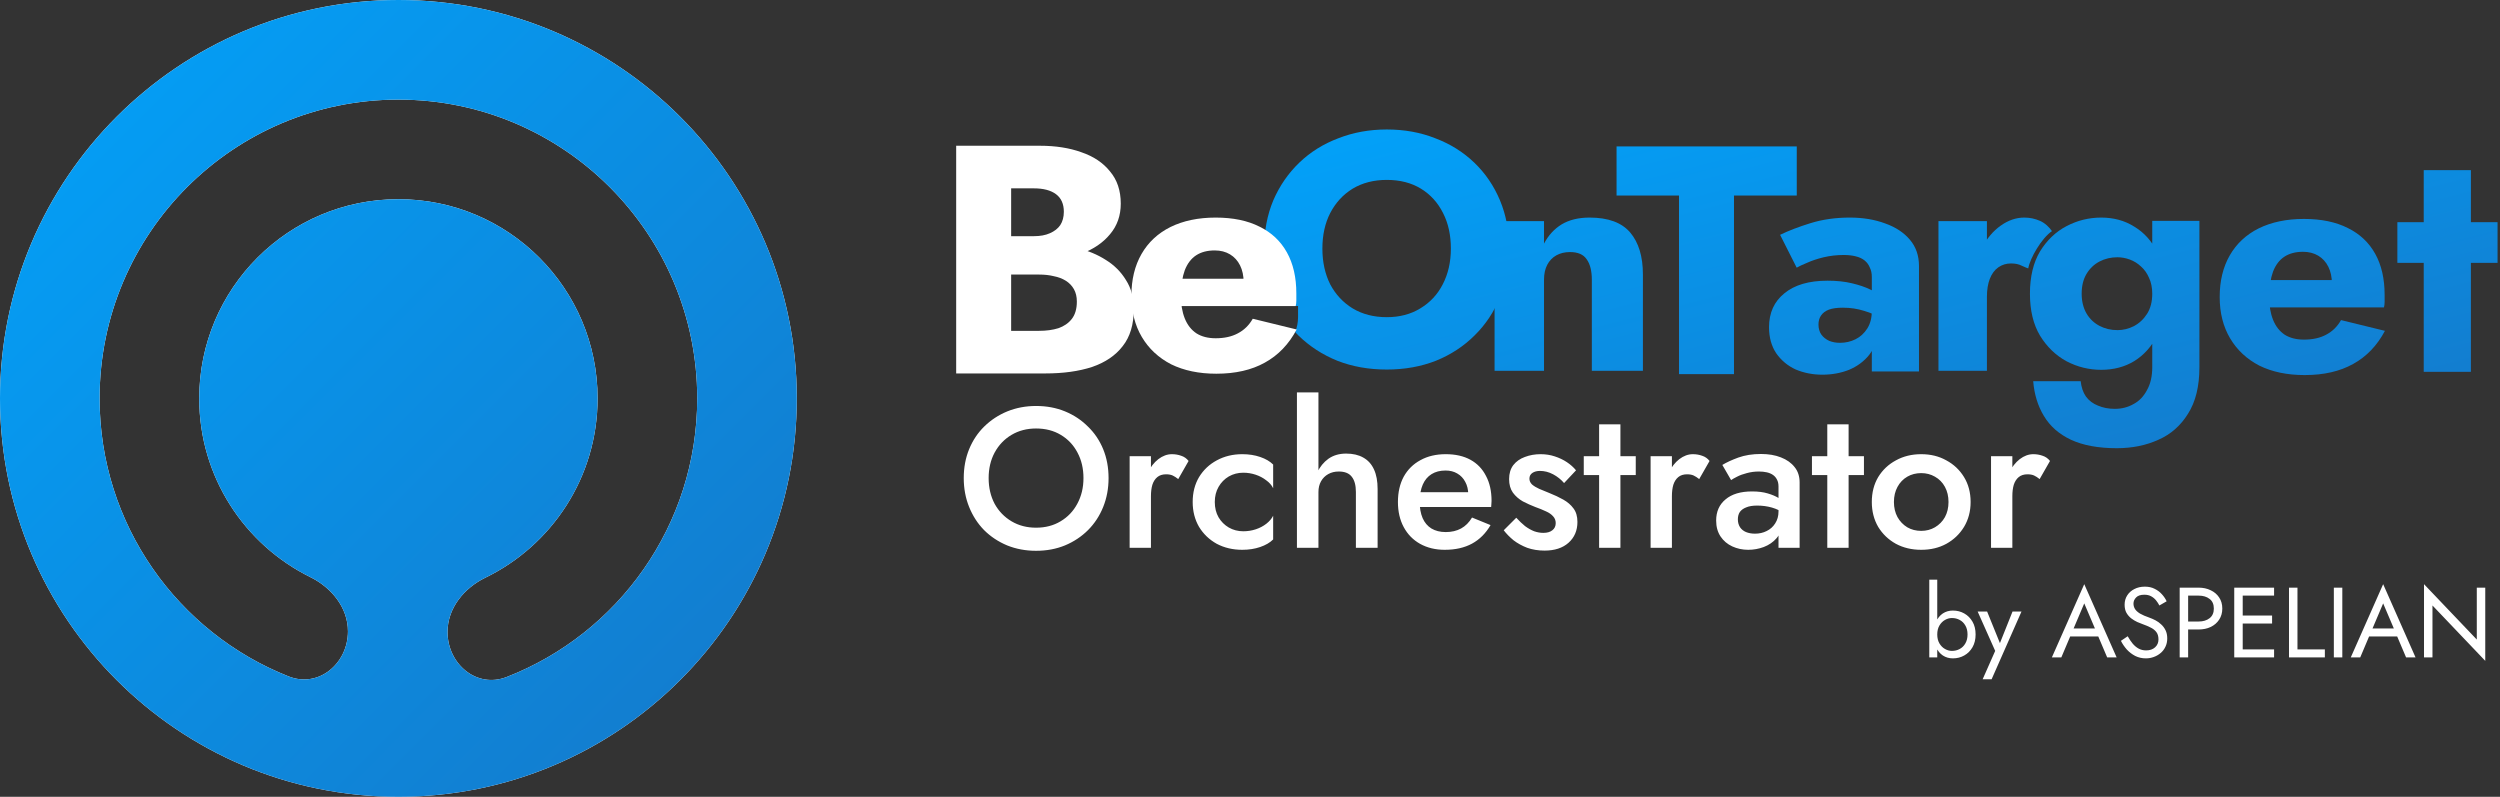 <?xml version="1.0" encoding="UTF-8"?>
<svg xmlns="http://www.w3.org/2000/svg" width="251" height="80" viewBox="0 0 251 80" fill="none">
  <rect x="0" y="0" width="251" height="80" fill="#333333" stroke="none"/>
  <path fill-rule="evenodd" clip-rule="evenodd" d="M40 80C62.091 80 80 62.091 80 40C80 17.909 62.091 0 40 0C17.909 0 0 17.909 0 40C0 62.091 17.909 80 40 80ZM44.933 63.446C44.933 66.667 47.854 69.141 50.857 67.975C62.059 63.625 70 52.74 70 40C70 23.431 56.569 10 40 10C23.431 10 10 23.431 10 40C10 52.679 17.866 63.522 28.984 67.913C31.993 69.101 34.933 66.622 34.933 63.387C34.933 61.011 33.29 58.997 31.159 57.945C24.548 54.681 20 47.872 20 40C20 28.954 28.954 20 40 20C51.046 20 60 28.954 60 40C60 47.912 55.405 54.751 48.739 57.995C46.592 59.039 44.933 61.059 44.933 63.446Z" fill="white"></path>
  <path fill-rule="evenodd" clip-rule="evenodd" d="M40 80C62.091 80 80 62.091 80 40C80 17.909 62.091 0 40 0C17.909 0 0 17.909 0 40C0 62.091 17.909 80 40 80ZM44.933 63.446C44.933 66.667 47.854 69.141 50.857 67.975C62.059 63.625 70 52.74 70 40C70 23.431 56.569 10 40 10C23.431 10 10 23.431 10 40C10 52.679 17.866 63.522 28.984 67.913C31.993 69.101 34.933 66.622 34.933 63.387C34.933 61.011 33.29 58.997 31.159 57.945C24.548 54.681 20 47.872 20 40C20 28.954 28.954 20 40 20C51.046 20 60 28.954 60 40C60 47.912 55.405 54.751 48.739 57.995C46.592 59.039 44.933 61.059 44.933 63.446Z" fill="url(#paint0_linear_407_3907)"></path>
  <path d="M194.5 58.2V66H193.7V58.2H194.5ZM198.35 63.7C198.35 64.193 198.247 64.62 198.04 64.98C197.833 65.34 197.557 65.617 197.21 65.81C196.87 66.003 196.49 66.1 196.07 66.1C195.69 66.1 195.353 66.003 195.06 65.81C194.773 65.617 194.547 65.34 194.38 64.98C194.22 64.62 194.14 64.193 194.14 63.7C194.14 63.2 194.22 62.773 194.38 62.42C194.547 62.06 194.773 61.783 195.06 61.59C195.353 61.397 195.69 61.3 196.07 61.3C196.49 61.3 196.87 61.397 197.21 61.59C197.557 61.783 197.833 62.06 198.04 62.42C198.247 62.773 198.35 63.2 198.35 63.7ZM197.54 63.7C197.54 63.347 197.467 63.047 197.32 62.8C197.18 62.553 196.99 62.367 196.75 62.24C196.517 62.113 196.257 62.05 195.97 62.05C195.737 62.05 195.507 62.113 195.28 62.24C195.053 62.367 194.867 62.553 194.72 62.8C194.573 63.047 194.5 63.347 194.5 63.7C194.5 64.053 194.573 64.353 194.72 64.6C194.867 64.847 195.053 65.033 195.28 65.16C195.507 65.287 195.737 65.35 195.97 65.35C196.257 65.35 196.517 65.287 196.75 65.16C196.99 65.033 197.18 64.847 197.32 64.6C197.467 64.353 197.54 64.053 197.54 63.7ZM202.957 61.4L199.957 68.2H199.057L200.317 65.35L198.557 61.4H199.507L200.967 65L200.637 64.96L202.057 61.4H202.957ZM207.429 63.9L207.729 63.1H210.829L211.129 63.9H207.429ZM209.259 60.58L208.079 63.36L207.999 63.54L206.959 66H206.009L209.259 58.65L212.509 66H211.559L210.539 63.6L210.459 63.4L209.259 60.58ZM213.621 63.88C213.781 64.16 213.947 64.407 214.121 64.62C214.301 64.833 214.501 65 214.721 65.12C214.941 65.24 215.191 65.3 215.471 65.3C215.844 65.3 216.144 65.197 216.371 64.99C216.597 64.783 216.711 64.52 216.711 64.2C216.711 63.887 216.637 63.637 216.491 63.45C216.344 63.263 216.151 63.113 215.911 63C215.677 62.88 215.427 62.773 215.161 62.68C214.987 62.62 214.794 62.543 214.581 62.45C214.367 62.35 214.164 62.227 213.971 62.08C213.777 61.927 213.617 61.74 213.491 61.52C213.371 61.3 213.311 61.03 213.311 60.71C213.311 60.363 213.397 60.053 213.571 59.78C213.744 59.507 213.984 59.293 214.291 59.14C214.597 58.98 214.947 58.9 215.341 58.9C215.721 58.9 216.051 58.973 216.331 59.12C216.617 59.26 216.861 59.443 217.061 59.67C217.261 59.89 217.417 60.123 217.531 60.37L216.801 60.79C216.714 60.617 216.604 60.447 216.471 60.28C216.337 60.113 216.174 59.977 215.981 59.87C215.794 59.763 215.564 59.71 215.291 59.71C214.911 59.71 214.634 59.803 214.461 59.99C214.287 60.17 214.201 60.373 214.201 60.6C214.201 60.793 214.251 60.973 214.351 61.14C214.451 61.3 214.617 61.453 214.851 61.6C215.091 61.74 215.414 61.88 215.821 62.02C216.007 62.087 216.204 62.173 216.411 62.28C216.617 62.387 216.807 62.523 216.981 62.69C217.161 62.85 217.307 63.047 217.421 63.28C217.534 63.507 217.591 63.78 217.591 64.1C217.591 64.407 217.531 64.683 217.411 64.93C217.297 65.177 217.137 65.387 216.931 65.56C216.731 65.733 216.501 65.867 216.241 65.96C215.987 66.053 215.721 66.1 215.441 66.1C215.061 66.1 214.707 66.02 214.381 65.86C214.061 65.693 213.777 65.477 213.531 65.21C213.291 64.937 213.094 64.647 212.941 64.34L213.621 63.88ZM218.839 59H219.689V66H218.839V59ZM219.309 59.8V59H220.739C221.192 59 221.596 59.087 221.949 59.26C222.309 59.427 222.592 59.667 222.799 59.98C223.012 60.293 223.119 60.667 223.119 61.1C223.119 61.527 223.012 61.9 222.799 62.22C222.592 62.533 222.309 62.777 221.949 62.95C221.596 63.117 221.192 63.2 220.739 63.2H219.309V62.4H220.739C221.192 62.4 221.559 62.29 221.839 62.07C222.126 61.85 222.269 61.527 222.269 61.1C222.269 60.667 222.126 60.343 221.839 60.13C221.559 59.91 221.192 59.8 220.739 59.8H219.309ZM224.788 66V65.2H228.318V66H224.788ZM224.788 59.8V59H228.318V59.8H224.788ZM224.788 62.6V61.8H228.118V62.6H224.788ZM224.318 59H225.168V66H224.318V59ZM229.816 59H230.666V65.2H233.416V66H229.816V59ZM234.318 59H235.168V66H234.318V59ZM237.439 63.9L237.739 63.1H240.839L241.139 63.9H237.439ZM239.269 60.58L238.089 63.36L238.009 63.54L236.969 66H236.019L239.269 58.65L242.519 66H241.569L240.549 63.6L240.469 63.4L239.269 60.58ZM248.67 59H249.52V66.35L244.22 60.79V66H243.37V58.65L248.67 64.21V59Z" fill="white"></path>
  <path d="M99.26 48C99.26 48.96 99.46 49.82 99.86 50.58C100.273 51.327 100.84 51.913 101.56 52.34C102.28 52.767 103.1 52.98 104.02 52.98C104.953 52.98 105.773 52.767 106.48 52.34C107.2 51.913 107.76 51.327 108.16 50.58C108.573 49.82 108.78 48.96 108.78 48C108.78 47.04 108.58 46.187 108.18 45.44C107.78 44.68 107.22 44.087 106.5 43.66C105.793 43.233 104.967 43.02 104.02 43.02C103.1 43.02 102.28 43.233 101.56 43.66C100.84 44.087 100.273 44.68 99.86 45.44C99.46 46.187 99.26 47.04 99.26 48ZM96.76 48C96.76 46.947 96.94 45.98 97.3 45.1C97.66 44.22 98.167 43.46 98.82 42.82C99.487 42.167 100.26 41.66 101.14 41.3C102.033 40.94 102.993 40.76 104.02 40.76C105.073 40.76 106.04 40.94 106.92 41.3C107.8 41.66 108.567 42.167 109.22 42.82C109.887 43.46 110.4 44.22 110.76 45.1C111.12 45.98 111.3 46.947 111.3 48C111.3 49.04 111.12 50.007 110.76 50.9C110.4 51.793 109.893 52.567 109.24 53.22C108.587 53.873 107.813 54.387 106.92 54.76C106.04 55.12 105.073 55.3 104.02 55.3C102.98 55.3 102.013 55.12 101.12 54.76C100.227 54.387 99.453 53.873 98.8 53.22C98.16 52.567 97.66 51.793 97.3 50.9C96.94 50.007 96.76 49.04 96.76 48ZM115.555 45.8V55H113.415V45.8H115.555ZM118.295 48.1C118.095 47.94 117.908 47.82 117.735 47.74C117.562 47.66 117.342 47.62 117.075 47.62C116.715 47.62 116.422 47.713 116.195 47.9C115.968 48.087 115.802 48.347 115.695 48.68C115.602 49 115.555 49.38 115.555 49.82L114.835 49.4C114.835 48.667 114.968 48.02 115.235 47.46C115.515 46.887 115.868 46.433 116.295 46.1C116.735 45.767 117.188 45.6 117.655 45.6C117.988 45.6 118.302 45.653 118.595 45.76C118.888 45.853 119.135 46.027 119.335 46.28L118.295 48.1ZM121.965 50.4C121.965 50.987 122.091 51.5 122.345 51.94C122.598 52.367 122.938 52.707 123.365 52.96C123.805 53.213 124.291 53.34 124.825 53.34C125.265 53.34 125.685 53.273 126.085 53.14C126.485 53.007 126.838 52.82 127.145 52.58C127.451 52.34 127.678 52.073 127.825 51.78V54.16C127.505 54.48 127.071 54.733 126.525 54.92C125.978 55.107 125.378 55.2 124.725 55.2C123.778 55.2 122.925 55 122.165 54.6C121.418 54.187 120.825 53.62 120.385 52.9C119.958 52.167 119.745 51.333 119.745 50.4C119.745 49.453 119.958 48.62 120.385 47.9C120.825 47.18 121.418 46.62 122.165 46.22C122.925 45.807 123.778 45.6 124.725 45.6C125.378 45.6 125.978 45.693 126.525 45.88C127.071 46.067 127.505 46.32 127.825 46.64V49.02C127.678 48.713 127.445 48.447 127.125 48.22C126.818 47.98 126.465 47.793 126.065 47.66C125.665 47.527 125.251 47.46 124.825 47.46C124.291 47.46 123.805 47.587 123.365 47.84C122.938 48.093 122.598 48.44 122.345 48.88C122.091 49.32 121.965 49.827 121.965 50.4ZM132.372 39.4V55H130.212V39.4H132.372ZM136.132 49.4C136.132 48.72 135.992 48.207 135.712 47.86C135.445 47.513 135.012 47.34 134.412 47.34C134.012 47.34 133.659 47.427 133.352 47.6C133.045 47.773 132.805 48.013 132.632 48.32C132.459 48.627 132.372 48.987 132.372 49.4H131.852C131.852 48.667 131.985 48.013 132.252 47.44C132.519 46.867 132.892 46.407 133.372 46.06C133.865 45.713 134.459 45.54 135.152 45.54C135.832 45.54 136.405 45.673 136.872 45.94C137.352 46.207 137.712 46.607 137.952 47.14C138.192 47.66 138.312 48.313 138.312 49.1V55H136.132V49.4ZM145.052 55.2C144.119 55.2 143.292 55 142.572 54.6C141.865 54.2 141.319 53.64 140.932 52.92C140.545 52.2 140.352 51.36 140.352 50.4C140.352 49.427 140.545 48.58 140.932 47.86C141.332 47.14 141.892 46.587 142.612 46.2C143.332 45.8 144.179 45.6 145.152 45.6C146.125 45.6 146.952 45.787 147.632 46.16C148.312 46.533 148.832 47.073 149.192 47.78C149.565 48.473 149.752 49.313 149.752 50.3C149.752 50.407 149.745 50.52 149.732 50.64C149.732 50.76 149.725 50.847 149.712 50.9H141.632V49.42H147.872L147.212 50.34C147.252 50.26 147.292 50.153 147.332 50.02C147.385 49.873 147.412 49.753 147.412 49.66C147.412 49.167 147.312 48.74 147.112 48.38C146.925 48.02 146.659 47.74 146.312 47.54C145.979 47.34 145.585 47.24 145.132 47.24C144.585 47.24 144.119 47.36 143.732 47.6C143.345 47.84 143.052 48.187 142.852 48.64C142.652 49.093 142.545 49.653 142.532 50.32C142.532 50.987 142.632 51.553 142.832 52.02C143.032 52.473 143.325 52.82 143.712 53.06C144.112 53.3 144.592 53.42 145.152 53.42C145.739 53.42 146.252 53.3 146.692 53.06C147.132 52.82 147.499 52.453 147.792 51.96L149.652 52.72C149.172 53.547 148.552 54.167 147.792 54.58C147.032 54.993 146.119 55.2 145.052 55.2ZM152.234 51.98C152.527 52.3 152.82 52.58 153.114 52.82C153.42 53.047 153.727 53.22 154.034 53.34C154.34 53.447 154.647 53.5 154.954 53.5C155.34 53.5 155.64 53.413 155.854 53.24C156.08 53.067 156.194 52.827 156.194 52.52C156.194 52.253 156.107 52.027 155.934 51.84C155.76 51.64 155.52 51.473 155.214 51.34C154.907 51.193 154.547 51.047 154.134 50.9C153.72 50.74 153.307 50.553 152.894 50.34C152.494 50.113 152.16 49.82 151.894 49.46C151.64 49.1 151.514 48.647 151.514 48.1C151.514 47.54 151.654 47.073 151.934 46.7C152.227 46.327 152.614 46.053 153.094 45.88C153.587 45.693 154.114 45.6 154.674 45.6C155.18 45.6 155.654 45.673 156.094 45.82C156.547 45.967 156.954 46.16 157.314 46.4C157.674 46.64 157.98 46.913 158.234 47.22L157.034 48.5C156.727 48.14 156.36 47.847 155.934 47.62C155.507 47.393 155.067 47.28 154.614 47.28C154.307 47.28 154.054 47.347 153.854 47.48C153.654 47.613 153.554 47.807 153.554 48.06C153.554 48.273 153.64 48.467 153.814 48.64C154 48.8 154.24 48.947 154.534 49.08C154.84 49.213 155.18 49.353 155.554 49.5C156.06 49.7 156.527 49.92 156.954 50.16C157.38 50.4 157.72 50.693 157.974 51.04C158.24 51.387 158.374 51.84 158.374 52.4C158.374 53.267 158.074 53.967 157.474 54.5C156.887 55.02 156.087 55.28 155.074 55.28C154.447 55.28 153.867 55.187 153.334 55C152.814 54.8 152.354 54.547 151.954 54.24C151.567 53.92 151.24 53.587 150.974 53.24L152.234 51.98ZM159.01 45.8H164.23V47.7H159.01V45.8ZM160.55 42.6H162.69V55H160.55V42.6ZM167.86 45.8V55H165.72V45.8H167.86ZM170.6 48.1C170.4 47.94 170.213 47.82 170.04 47.74C169.867 47.66 169.647 47.62 169.38 47.62C169.02 47.62 168.727 47.713 168.5 47.9C168.273 48.087 168.107 48.347 168 48.68C167.907 49 167.86 49.38 167.86 49.82L167.14 49.4C167.14 48.667 167.273 48.02 167.54 47.46C167.82 46.887 168.173 46.433 168.6 46.1C169.04 45.767 169.493 45.6 169.96 45.6C170.293 45.6 170.607 45.653 170.9 45.76C171.193 45.853 171.44 46.027 171.64 46.28L170.6 48.1ZM174.482 52.14C174.482 52.447 174.556 52.713 174.702 52.94C174.849 53.153 175.049 53.313 175.302 53.42C175.569 53.527 175.869 53.58 176.202 53.58C176.629 53.58 177.016 53.493 177.362 53.32C177.722 53.147 178.009 52.893 178.222 52.56C178.449 52.213 178.562 51.813 178.562 51.36L178.882 52.56C178.882 53.147 178.709 53.64 178.362 54.04C178.029 54.427 177.602 54.72 177.082 54.92C176.576 55.107 176.056 55.2 175.522 55.2C174.949 55.2 174.416 55.087 173.922 54.86C173.429 54.633 173.036 54.3 172.742 53.86C172.449 53.42 172.302 52.887 172.302 52.26C172.302 51.367 172.616 50.66 173.242 50.14C173.869 49.607 174.756 49.34 175.902 49.34C176.516 49.34 177.042 49.407 177.482 49.54C177.936 49.673 178.309 49.833 178.602 50.02C178.896 50.193 179.102 50.353 179.222 50.5V51.6C178.809 51.307 178.369 51.093 177.902 50.96C177.436 50.827 176.942 50.76 176.422 50.76C175.969 50.76 175.602 50.82 175.322 50.94C175.042 51.047 174.829 51.2 174.682 51.4C174.549 51.6 174.482 51.847 174.482 52.14ZM173.802 48.2L172.922 46.68C173.336 46.427 173.869 46.18 174.522 45.94C175.189 45.7 175.949 45.58 176.802 45.58C177.562 45.58 178.229 45.693 178.802 45.92C179.389 46.147 179.849 46.473 180.182 46.9C180.516 47.313 180.682 47.827 180.682 48.44V55H178.562V48.86C178.562 48.567 178.509 48.327 178.402 48.14C178.309 47.953 178.176 47.8 178.002 47.68C177.829 47.56 177.622 47.473 177.382 47.42C177.142 47.367 176.882 47.34 176.602 47.34C176.176 47.34 175.769 47.393 175.382 47.5C175.009 47.593 174.682 47.713 174.402 47.86C174.136 47.993 173.936 48.107 173.802 48.2ZM181.92 45.8H187.14V47.7H181.92V45.8ZM183.46 42.6H185.6V55H183.46V42.6ZM187.93 50.4C187.93 49.453 188.143 48.62 188.57 47.9C189.01 47.18 189.603 46.62 190.35 46.22C191.097 45.807 191.943 45.6 192.89 45.6C193.837 45.6 194.677 45.807 195.41 46.22C196.157 46.62 196.75 47.18 197.19 47.9C197.63 48.62 197.85 49.453 197.85 50.4C197.85 51.333 197.63 52.167 197.19 52.9C196.75 53.62 196.157 54.187 195.41 54.6C194.677 55 193.837 55.2 192.89 55.2C191.943 55.2 191.097 55 190.35 54.6C189.603 54.187 189.01 53.62 188.57 52.9C188.143 52.167 187.93 51.333 187.93 50.4ZM190.15 50.4C190.15 50.973 190.27 51.48 190.51 51.92C190.75 52.347 191.077 52.687 191.49 52.94C191.903 53.18 192.37 53.3 192.89 53.3C193.397 53.3 193.857 53.18 194.27 52.94C194.697 52.687 195.03 52.347 195.27 51.92C195.51 51.48 195.63 50.973 195.63 50.4C195.63 49.827 195.51 49.32 195.27 48.88C195.03 48.44 194.697 48.1 194.27 47.86C193.857 47.62 193.397 47.5 192.89 47.5C192.37 47.5 191.903 47.62 191.49 47.86C191.077 48.1 190.75 48.44 190.51 48.88C190.27 49.32 190.15 49.827 190.15 50.4ZM202.04 45.8V55H199.9V45.8H202.04ZM204.78 48.1C204.58 47.94 204.393 47.82 204.22 47.74C204.046 47.66 203.826 47.62 203.56 47.62C203.2 47.62 202.906 47.713 202.68 47.9C202.453 48.087 202.286 48.347 202.18 48.68C202.086 49 202.04 49.38 202.04 49.82L201.32 49.4C201.32 48.667 201.453 48.02 201.72 47.46C202 46.887 202.353 46.433 202.78 46.1C203.22 45.767 203.673 45.6 204.14 45.6C204.473 45.6 204.786 45.653 205.08 45.76C205.373 45.853 205.62 46.027 205.82 46.28L204.78 48.1Z" fill="white"></path>
  <path d="M159.82 28.083C159.82 27.19 159.646 26.504 159.298 26.025C158.971 25.546 158.416 25.307 157.632 25.307C157.11 25.307 156.652 25.416 156.261 25.633C155.869 25.851 155.564 26.167 155.346 26.581C155.128 26.994 155.019 27.495 155.019 28.083V37.227H150.055V22.204H155.019V24.458C155.455 23.63 156.043 22.988 156.783 22.531C157.545 22.074 158.481 21.845 159.592 21.845C161.464 21.845 162.825 22.346 163.674 23.347C164.523 24.349 164.948 25.753 164.948 27.56V37.227H159.82V28.083Z" fill="url(#paint1_linear_407_3907)"></path>
  <path d="M182.575 32.59C182.575 32.982 182.673 33.319 182.869 33.602C183.065 33.863 183.326 34.07 183.653 34.223C183.979 34.353 184.339 34.419 184.731 34.419C185.297 34.419 185.819 34.299 186.298 34.059C186.777 33.82 187.169 33.461 187.474 32.982C187.779 32.503 187.931 31.915 187.931 31.218L188.454 33.178C188.454 34.136 188.192 34.952 187.67 35.627C187.147 36.28 186.472 36.781 185.645 37.129C184.818 37.456 183.925 37.619 182.967 37.619C182.009 37.619 181.116 37.445 180.289 37.097C179.483 36.727 178.83 36.182 178.33 35.464C177.851 34.745 177.611 33.874 177.611 32.851C177.611 31.414 178.123 30.282 179.146 29.454C180.169 28.605 181.617 28.181 183.49 28.181C184.404 28.181 185.221 28.268 185.939 28.442C186.679 28.616 187.311 28.834 187.833 29.095C188.356 29.357 188.748 29.629 189.009 29.912V32.1C188.486 31.708 187.877 31.414 187.18 31.218C186.505 31 185.787 30.892 185.025 30.892C184.437 30.892 183.969 30.957 183.62 31.087C183.272 31.218 183.011 31.414 182.836 31.675C182.662 31.915 182.575 32.22 182.575 32.59ZM180.387 26.875L178.721 23.576C179.571 23.162 180.594 22.77 181.791 22.4C182.989 22.03 184.295 21.845 185.71 21.845C187.039 21.845 188.225 22.041 189.27 22.433C190.315 22.803 191.143 23.347 191.752 24.066C192.362 24.784 192.667 25.666 192.667 26.711V37.293H187.931V27.822C187.931 27.451 187.866 27.136 187.735 26.875C187.626 26.591 187.452 26.352 187.213 26.156C186.973 25.96 186.668 25.819 186.298 25.731C185.95 25.644 185.547 25.601 185.09 25.601C184.415 25.601 183.751 25.677 183.098 25.829C182.466 25.982 181.911 26.167 181.432 26.385C180.953 26.581 180.605 26.744 180.387 26.875Z" fill="url(#paint2_linear_407_3907)"></path>
  <path d="M231.381 37.657C229.639 37.657 228.126 37.342 226.841 36.71C225.578 36.057 224.599 35.142 223.902 33.967C223.205 32.791 222.857 31.409 222.857 29.819C222.857 28.208 223.194 26.815 223.869 25.639C224.544 24.463 225.513 23.56 226.776 22.928C228.06 22.297 229.574 21.981 231.315 21.981C233.057 21.981 234.527 22.286 235.724 22.896C236.922 23.483 237.836 24.343 238.468 25.476C239.099 26.608 239.415 27.979 239.415 29.591C239.415 29.83 239.415 30.07 239.415 30.309C239.415 30.527 239.393 30.712 239.349 30.864H225.633V28.121H234.908L233.732 29.623C233.841 29.471 233.928 29.286 233.993 29.068C234.081 28.828 234.124 28.633 234.124 28.48C234.124 27.827 234.004 27.261 233.765 26.782C233.525 26.303 233.188 25.933 232.752 25.672C232.317 25.41 231.805 25.28 231.217 25.28C230.477 25.28 229.857 25.443 229.356 25.77C228.855 26.096 228.474 26.597 228.213 27.272C227.973 27.925 227.843 28.752 227.821 29.754C227.821 30.668 227.952 31.452 228.213 32.105C228.474 32.758 228.866 33.259 229.389 33.608C229.911 33.934 230.553 34.097 231.315 34.097C232.186 34.097 232.927 33.934 233.536 33.608C234.168 33.281 234.668 32.791 235.039 32.138L239.447 33.216C238.664 34.696 237.597 35.807 236.247 36.547C234.919 37.287 233.297 37.657 231.381 37.657Z" fill="url(#paint3_linear_407_3907)"></path>
  <path d="M240.696 22.308H250.755V26.39H240.696V22.308ZM243.342 17.082H248.077V37.331H243.342V17.082Z" fill="url(#paint4_linear_407_3907)"></path>
  <path d="M204.133 38.272H208.901C208.966 38.882 209.14 39.394 209.423 39.807C209.728 40.221 210.131 40.526 210.632 40.722C211.132 40.939 211.699 41.048 212.33 41.048C213.027 41.048 213.658 40.885 214.224 40.558C214.79 40.254 215.237 39.785 215.563 39.154C215.911 38.544 216.086 37.782 216.086 36.868V22.172H220.821V36.868C220.821 38.784 220.44 40.341 219.678 41.538C218.938 42.736 217.947 43.607 216.706 44.151C215.465 44.717 214.072 45 212.526 45C210.675 45 209.14 44.717 207.921 44.151C206.724 43.585 205.82 42.79 205.21 41.767C204.601 40.765 204.241 39.6 204.133 38.272ZM203.806 29.487C203.806 27.789 204.143 26.374 204.818 25.241C205.515 24.109 206.408 23.26 207.496 22.694C208.585 22.128 209.739 21.845 210.958 21.845C212.221 21.845 213.331 22.15 214.289 22.759C215.269 23.347 216.042 24.207 216.608 25.34C217.174 26.472 217.457 27.854 217.457 29.487C217.457 31.098 217.174 32.481 216.608 33.635C216.042 34.767 215.269 35.638 214.289 36.248C213.331 36.835 212.221 37.129 210.958 37.129C209.739 37.129 208.585 36.846 207.496 36.28C206.408 35.692 205.515 34.832 204.818 33.7C204.143 32.568 203.806 31.164 203.806 29.487ZM208.999 29.487C208.999 30.249 209.162 30.913 209.489 31.479C209.815 32.024 210.251 32.437 210.795 32.72C211.339 33.003 211.938 33.145 212.591 33.145C213.157 33.145 213.702 33.014 214.224 32.753C214.768 32.47 215.215 32.056 215.563 31.512C215.911 30.968 216.086 30.293 216.086 29.487C216.086 28.878 215.977 28.344 215.759 27.887C215.563 27.43 215.291 27.049 214.943 26.744C214.616 26.439 214.246 26.21 213.832 26.058C213.419 25.906 213.005 25.829 212.591 25.829C211.938 25.829 211.339 25.971 210.795 26.254C210.251 26.537 209.815 26.951 209.489 27.495C209.162 28.039 208.999 28.703 208.999 29.487Z" fill="url(#paint5_linear_407_3907)"></path>
  <path d="M199.487 22.204V37.227H194.621V22.204H199.487ZM203.636 26.948C203.636 26.948 203.286 26.831 202.981 26.678C202.698 26.526 202.339 26.45 201.904 26.45C201.425 26.45 201 26.581 200.63 26.842C200.26 27.103 199.977 27.484 199.781 27.985C199.585 28.486 199.487 29.095 199.487 29.814L198.311 28.083C198.311 26.885 198.54 25.819 198.997 24.882C199.476 23.946 200.097 23.206 200.859 22.662C201.621 22.117 202.415 21.845 203.243 21.845C203.787 21.845 204.309 21.954 204.81 22.172C205.311 22.389 205.756 22.814 206.017 23.206C204.997 23.886 203.806 25.927 203.636 26.948Z" fill="url(#paint6_linear_407_3907)"></path>
  <path d="M162.302 19.632V14.701H180.395V19.632H174.092V37.562H168.573V19.632H162.302Z" fill="url(#paint7_linear_407_3907)"></path>
  <path fill-rule="evenodd" clip-rule="evenodd" d="M127.837 20.12C127.227 21.578 126.922 23.189 126.922 24.953C126.922 26.717 127.216 28.339 127.804 29.819C127.932 30.129 128.07 30.431 128.219 30.724H130.324V31.845C130.324 32.361 130.225 32.87 130.036 33.345C130.139 33.456 130.244 33.566 130.351 33.673C131.462 34.761 132.768 35.611 134.27 36.22C135.773 36.808 137.427 37.102 139.234 37.102C141.02 37.102 142.664 36.808 144.166 36.22C145.668 35.611 146.964 34.761 148.052 33.673C149.163 32.584 150.012 31.3 150.6 29.819C151.209 28.339 151.514 26.717 151.514 24.953C151.514 23.189 151.209 21.578 150.6 20.12C149.99 18.661 149.13 17.398 148.02 16.331C146.909 15.264 145.603 14.448 144.101 13.882C142.62 13.294 140.998 13 139.234 13C137.493 13 135.871 13.294 134.368 13.882C132.866 14.448 131.56 15.264 130.449 16.331C129.339 17.398 128.468 18.661 127.837 20.12ZM133.552 28.546C133.029 27.5 132.768 26.303 132.768 24.953C132.768 23.603 133.029 22.417 133.552 21.393C134.096 20.348 134.847 19.532 135.805 18.944C136.785 18.356 137.928 18.062 139.234 18.062C140.563 18.062 141.706 18.356 142.664 18.944C143.622 19.532 144.362 20.348 144.884 21.393C145.407 22.417 145.668 23.603 145.668 24.953C145.668 26.303 145.396 27.5 144.852 28.546C144.329 29.569 143.578 30.374 142.598 30.962C141.64 31.55 140.519 31.844 139.234 31.844C137.928 31.844 136.785 31.55 135.805 30.962C134.847 30.374 134.096 29.569 133.552 28.546Z" fill="url(#paint8_linear_407_3907)"></path>
  <path d="M100.115 26.129V23.712H103.805C104.437 23.712 104.97 23.614 105.405 23.418C105.863 23.222 106.211 22.95 106.451 22.602C106.69 22.231 106.81 21.785 106.81 21.262C106.81 20.479 106.549 19.891 106.026 19.499C105.503 19.107 104.763 18.911 103.805 18.911H101.519V33.216H104.328C105.046 33.216 105.689 33.129 106.255 32.954C106.821 32.758 107.267 32.453 107.594 32.04C107.942 31.604 108.116 31.017 108.116 30.276C108.116 29.797 108.018 29.384 107.822 29.035C107.626 28.687 107.354 28.404 107.006 28.186C106.657 27.968 106.255 27.816 105.797 27.729C105.362 27.62 104.872 27.566 104.328 27.566H100.115V24.561H104.948C106.059 24.561 107.136 24.681 108.181 24.92C109.227 25.16 110.174 25.552 111.023 26.096C111.872 26.619 112.547 27.294 113.048 28.121C113.57 28.926 113.831 29.906 113.831 31.06C113.831 32.584 113.461 33.814 112.721 34.751C112.003 35.687 110.979 36.383 109.651 36.841C108.323 37.276 106.755 37.494 104.948 37.494H96V14.633H104.393C105.982 14.633 107.376 14.851 108.573 15.286C109.793 15.7 110.751 16.342 111.447 17.213C112.166 18.062 112.525 19.14 112.525 20.446C112.525 21.643 112.166 22.667 111.447 23.516C110.751 24.365 109.793 25.018 108.573 25.476C107.376 25.911 105.982 26.129 104.393 26.129H100.115Z" fill="white"></path>
  <path d="M122.118 37.521C120.376 37.521 118.863 37.205 117.579 36.574C116.316 35.921 115.336 35.006 114.639 33.831C113.943 32.655 113.594 31.272 113.594 29.683C113.594 28.072 113.932 26.678 114.607 25.503C115.282 24.327 116.25 23.424 117.513 22.792C118.798 22.161 120.311 21.845 122.053 21.845C123.795 21.845 125.264 22.15 126.462 22.759C127.659 23.347 128.574 24.207 129.205 25.34C129.836 26.472 130.152 27.843 130.152 29.454C130.152 29.694 130.152 29.933 130.152 30.173C130.152 30.391 130.13 30.576 130.087 30.728H116.37V27.985H125.645L124.47 29.487C124.578 29.335 124.665 29.15 124.731 28.932C124.818 28.692 124.861 28.497 124.861 28.344C124.861 27.691 124.742 27.125 124.502 26.646C124.263 26.167 123.925 25.797 123.49 25.535C123.054 25.274 122.543 25.143 121.955 25.143C121.215 25.143 120.594 25.307 120.093 25.633C119.593 25.96 119.212 26.461 118.95 27.136C118.711 27.789 118.58 28.616 118.558 29.618C118.558 30.532 118.689 31.316 118.95 31.969C119.212 32.622 119.603 33.123 120.126 33.471C120.648 33.798 121.291 33.961 122.053 33.961C122.924 33.961 123.664 33.798 124.274 33.471C124.905 33.145 125.406 32.655 125.776 32.002L130.185 33.08C129.401 34.56 128.334 35.67 126.984 36.411C125.656 37.151 124.034 37.521 122.118 37.521Z" fill="white"></path>
  <defs>
    <linearGradient id="paint0_linear_407_3907" x1="0.68" y1="0.748" x2="79.957" y2="79.957" gradientUnits="userSpaceOnUse">
      <stop stop-color="#02A2FA"></stop>
      <stop offset="1" stop-color="#1578C9"></stop>
    </linearGradient>
    <linearGradient id="paint1_linear_407_3907" x1="127.975" y1="13.299" x2="143.349" y2="72.745" gradientUnits="userSpaceOnUse">
      <stop stop-color="#02A2FA"></stop>
      <stop offset="1" stop-color="#1578C9"></stop>
    </linearGradient>
    <linearGradient id="paint2_linear_407_3907" x1="127.975" y1="13.299" x2="143.349" y2="72.745" gradientUnits="userSpaceOnUse">
      <stop stop-color="#02A2FA"></stop>
      <stop offset="1" stop-color="#1578C9"></stop>
    </linearGradient>
    <linearGradient id="paint3_linear_407_3907" x1="127.975" y1="13.299" x2="143.349" y2="72.745" gradientUnits="userSpaceOnUse">
      <stop stop-color="#02A2FA"></stop>
      <stop offset="1" stop-color="#1578C9"></stop>
    </linearGradient>
    <linearGradient id="paint4_linear_407_3907" x1="127.975" y1="13.299" x2="143.349" y2="72.745" gradientUnits="userSpaceOnUse">
      <stop stop-color="#02A2FA"></stop>
      <stop offset="1" stop-color="#1578C9"></stop>
    </linearGradient>
    <linearGradient id="paint5_linear_407_3907" x1="127.975" y1="13.299" x2="143.349" y2="72.745" gradientUnits="userSpaceOnUse">
      <stop stop-color="#02A2FA"></stop>
      <stop offset="1" stop-color="#1578C9"></stop>
    </linearGradient>
    <linearGradient id="paint6_linear_407_3907" x1="127.975" y1="13.299" x2="143.349" y2="72.745" gradientUnits="userSpaceOnUse">
      <stop stop-color="#02A2FA"></stop>
      <stop offset="1" stop-color="#1578C9"></stop>
    </linearGradient>
    <linearGradient id="paint7_linear_407_3907" x1="127.975" y1="13.299" x2="143.349" y2="72.745" gradientUnits="userSpaceOnUse">
      <stop stop-color="#02A2FA"></stop>
      <stop offset="1" stop-color="#1578C9"></stop>
    </linearGradient>
    <linearGradient id="paint8_linear_407_3907" x1="127.975" y1="13.299" x2="143.349" y2="72.745" gradientUnits="userSpaceOnUse">
      <stop stop-color="#02A2FA"></stop>
      <stop offset="1" stop-color="#1578C9"></stop>
    </linearGradient>
  </defs>
</svg>
